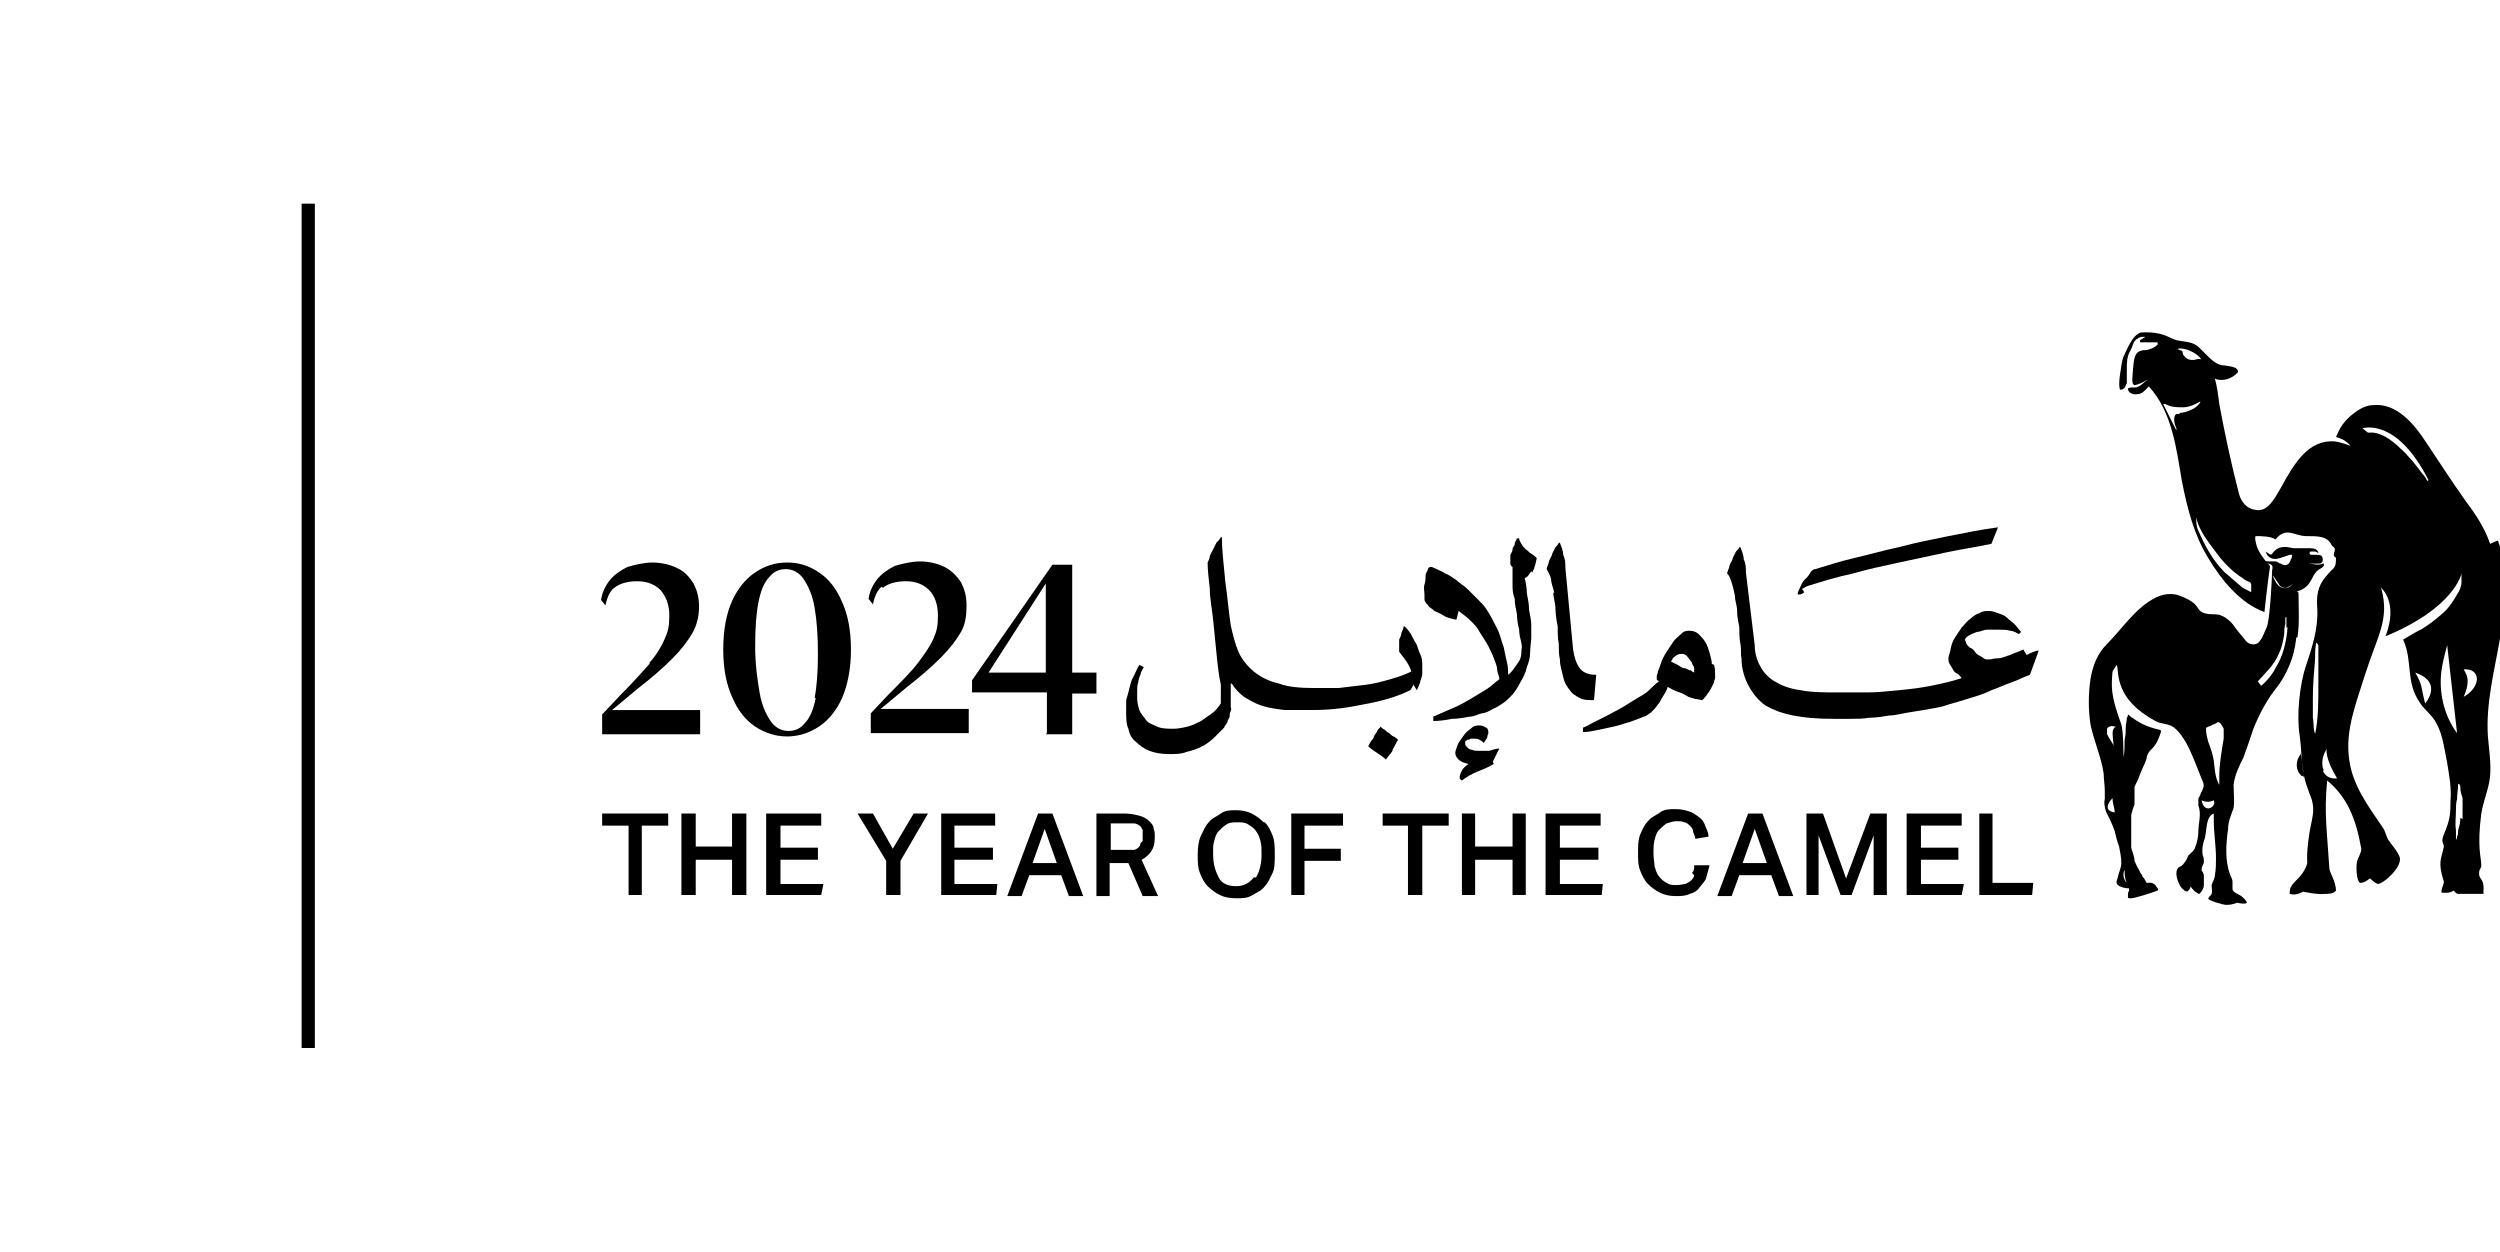 <?xml version="1.0" encoding="UTF-8"?><svg xmlns="http://www.w3.org/2000/svg" id="Layer_1" data-name="Layer 1" version="1.1" viewBox="0 0 227.1 113.7"><defs><style> .cls-1 { fill: #000; stroke-width: 0px; } </style></defs><g><polygon class="cls-1" points="54.7 75 57.1 75 57.1 81.3 58.3 81.3 58.3 75 60.7 75 60.7 73.9 54.7 73.9 54.7 75"/><polygon class="cls-1" points="66.5 76.9 63.2 76.9 63.2 73.9 61.9 73.9 61.9 81.3 63.2 81.3 63.2 78.1 66.5 78.1 66.5 81.3 67.8 81.3 67.8 73.9 66.5 73.9 66.5 76.9"/><polygon class="cls-1" points="70.9 78.1 74.3 78.1 74.3 77 70.9 77 70.9 75 74.6 75 74.6 73.9 69.6 73.9 69.6 81.3 74.6 81.3 74.8 80.3 70.9 80.3 70.9 78.1"/><polygon class="cls-1" points="125.6 75 127.9 75 127.9 81.3 129.2 81.3 129.2 75 131.6 75 131.6 73.9 125.6 73.9 125.6 75"/><polygon class="cls-1" points="137.4 76.9 134 76.9 134 73.9 132.8 73.9 132.8 81.3 134 81.3 134 78.1 137.4 78.1 137.4 81.3 138.6 81.3 138.6 73.9 137.4 73.9 137.4 76.9"/><polygon class="cls-1" points="141.7 78.1 145.2 78.1 145.2 77 141.7 77 141.7 75 145.4 75 145.4 73.9 140.4 73.9 140.4 81.3 145.5 81.3 145.6 80.3 141.7 80.3 141.7 78.1"/><polygon class="cls-1" points="81.1 77.1 79.3 73.9 77.9 73.9 80.5 78.2 80.5 81.3 81.8 81.3 81.8 78.2 84.3 73.9 83 73.9 81.1 77.1"/><polygon class="cls-1" points="86.7 78.1 90.2 78.1 90.2 77 86.7 77 86.7 75 90.4 75 90.4 73.9 85.5 73.9 85.5 81.3 90.5 81.3 90.6 80.3 86.7 80.3 86.7 78.1"/><path class="cls-1" d="M94.3,73.9l-2.8,7.5h1.3l.7-1.9h2.9l.7,1.9h1.3l-2.8-7.5h-1.3ZM93.8,78.4l1.1-3.1,1.1,3.1h-2.2Z"/><path class="cls-1" d="M104.6,77.3c.2-.3.3-.7.3-1.2s0-.5-.1-.8c0-.3-.2-.5-.4-.7-.2-.2-.5-.4-.9-.5s-.8-.2-1.4-.2h-2.5v7.5h1.2v-3h1.3c0,0,.2,0,.2,0,0,0,.1,0,.2,0l1.3,3h1.4l-1.5-3.3c.4-.2.7-.5.9-.8ZM103.6,76.6c0,.2-.1.3-.2.4s-.3.2-.4.2c-.2,0-.4,0-.7,0h-1.4v-2.4h1.3c.3,0,.5,0,.8,0,.2,0,.4.1.5.2.1,0,.2.2.3.4,0,.1,0,.3,0,.5,0,.2,0,.4,0,.5Z"/><path class="cls-1" d="M114.8,74.7c-.3-.3-.7-.6-1.1-.8s-.9-.3-1.4-.3-1,0-1.4.3-.8.4-1.1.8c-.3.3-.5.8-.7,1.2s-.3,1-.3,1.7,0,1.2.2,1.7c.2.5.4.9.7,1.2.3.3.7.6,1.1.8s.9.3,1.5.3,1,0,1.5-.3.8-.4,1.1-.8c.3-.3.5-.8.7-1.2s.2-1,.2-1.7c0-.6,0-1.2-.2-1.7-.2-.5-.4-.9-.7-1.2ZM113.9,79.7c-.4.5-.9.8-1.6.8s-1.3-.2-1.6-.8-.5-1.2-.5-2.1,0-.8.1-1.2.2-.7.4-.9.4-.4.7-.6.6-.2,1-.2.7,0,1,.2.5.3.7.6.3.5.4.9.1.7.1,1.2c0,.9-.2,1.6-.5,2.1Z"/><polygon class="cls-1" points="117.3 81.3 118.5 81.3 118.5 78.2 121.8 78.2 121.8 77.1 118.5 77.1 118.5 75 122 75 122 73.9 117.3 73.9 117.3 81.3"/><path class="cls-1" d="M153.9,79.5c0,.2-.2.4-.3.5s-.3.2-.5.3c-.2,0-.4.1-.8.1s-.6,0-.9-.2c-.2-.1-.5-.3-.7-.6-.2-.2-.3-.6-.4-.9,0-.3-.1-.7-.1-1.2,0-.4,0-.8.1-1.2s.2-.7.4-.9c.2-.2.4-.4.7-.6.3-.1.6-.2.9-.2s.5,0,.7.1c.2,0,.4.2.5.3.1.1.3.3.3.5s.2.4.2.7l1.2-.2c0-.4-.2-.7-.3-1-.1-.3-.3-.6-.6-.8s-.5-.4-.9-.5c-.3-.1-.7-.2-1.2-.2s-1,0-1.4.3-.8.4-1.1.8c-.3.3-.5.7-.7,1.2-.2.5-.2,1-.2,1.7s0,1.1.2,1.6c.2.5.4.9.7,1.2.3.3.7.6,1.1.8s.9.3,1.4.3.9,0,1.3-.2c.4-.1.7-.3.9-.6s.5-.5.6-.9.2-.7.3-1.1h-1.4c0,.3,0,.5-.2.7Z"/><path class="cls-1" d="M158.8,73.9l-2.8,7.5h1.3l.7-1.9h2.9l.7,1.9h1.3l-2.8-7.5h-1.3ZM158.3,78.4l1.1-3.1,1.1,3.1h-2.2Z"/><polygon class="cls-1" points="167.7 79.8 165.6 73.9 164.1 73.9 164.1 81.3 165.2 81.3 165.2 75.9 167.2 81.3 168.2 81.3 170.2 75.9 170.2 81.3 171.4 81.3 171.4 73.9 169.9 73.9 167.7 79.8"/><polygon class="cls-1" points="174.5 78.1 177.9 78.1 177.9 77 174.5 77 174.5 75 178.2 75 178.2 73.9 173.2 73.9 173.2 81.3 178.2 81.3 178.4 80.3 174.5 80.3 174.5 78.1"/><polygon class="cls-1" points="181 73.9 179.8 73.9 179.8 81.3 184.6 81.3 184.7 80.2 181 80.2 181 73.9"/><path class="cls-1" d="M128.7,62.7c.1-.2.2-.4.3-.7,0-.2.2-.5.2-.8,0-.3,0-.5,0-.7,0-.4,0-.7-.2-1.1s-.2-.7-.4-1c-.2-.3-.3-.6-.5-.9-.2-.3-.4-.5-.5-.6h-.1c0,.2-.1.4-.2.6,0,.2-.1.4-.2.6,0,.2,0,.4,0,.6,0,.2,0,.4,0,.5.2.3.4.5.6.8.2.3.4.6.5,1-.6.3-1.2.5-1.9.7s-1.4.4-2.2.5c-.8.1-1.6.2-2.5.3-.7,0-1.5,0-2.3,0-1.2,0-2.3-.1-3.1-.4-.9-.2-1.7-.6-2.3-1.1s-1.1-1.1-1.4-1.8c-.3-.7-.5-1.5-.7-2.4-.2-1.3-.3-2.7-.5-4-.1-1.3-.3-2.6-.3-4h-.1c-.1.2-.2.3-.4.5-.1.2-.2.4-.3.6s-.2.4-.3.6c0,.2-.1.4-.2.6,0,.7.1,1.5.2,2.4,0,.9.2,1.8.3,2.8s.2,2,.3,3c.1,1,.2,2,.4,2.9v1.7c-.2.3-.5.7-.8.9s-.7.5-1,.7c-.4.2-.8.4-1.2.5s-.9.2-1.3.2-1.1,0-1.5-.2-.8-.3-1-.6-.5-.6-.6-.9c-.1-.3-.2-.7-.2-1.1s0-.4,0-.7c0-.2,0-.5.1-.7,0-.2.1-.5.2-.7,0-.2.2-.5.3-.7l-.4-.2c-.2.3-.3.6-.5,1-.2.3-.3.7-.4,1.1-.1.4-.2.8-.3,1.1,0,.4,0,.7,0,1.1s0,1.1.2,1.5c.1.5.3.9.7,1.2.3.3.7.6,1.2.8.5.2,1.1.3,1.8.3s1.1,0,1.6-.2c.5-.1,1-.3,1.4-.5.4-.2.8-.5,1.1-.8.3-.3.6-.6.9-.9,0-.1.2-.3.3-.5,0-.2.2-.4.2-.5,0-.2,0-.3.1-.5s0-.3,0-.4c0,0,0-.2,0-.4s0-.4,0-.6,0-.4,0-.6,0-.4,0-.5h.1c.3.5.7.9,1.1,1.2.5.3,1,.6,1.6.8s1.3.3,2.1.4c.5,0,1,0,1.5,0,0,0,0,0,.1,0,.2,0,.3,0,.5,0s.3,0,.4,0h0c1.7,0,3.2-.2,4.6-.5,1.7-.3,3.1-.7,4.3-1.3.1-.1.2-.3.3-.5Z"/><path class="cls-1" d="M126.5,68.1c.2-.3.3-.6.5-.9,0,0-.2-.2-.4-.3-.1,0-.3-.2-.4-.3-.2-.1-.3-.2-.4-.3-.2-.1-.3-.2-.4-.3,0,.1-.2.2-.3.4,0,.1-.2.3-.3.5,0,.2-.2.3-.3.5s-.2.3-.2.4c.2.2.5.4.8.6.3.2.6.4.8.6.2-.3.4-.5.6-.8Z"/><path class="cls-1" d="M139.2,52c.2-.4.3-.8.4-1.3-.1-.1-.3-.3-.5-.4s-.3-.3-.5-.4c-.2-.2-.3-.3-.4-.5-.1-.2-.2-.3-.2-.5h-.2c0,.1-.2.3-.2.5,0,.2-.2.3-.2.5,0,.2-.1.3-.2.5,0,.1,0,.3,0,.4s0,.3,0,.4c0,0,0,.2.2.3,0,0,0,.2,0,.3s0,.2,0,.3c0,.3,0,.6,0,1,0,.4,0,.8.2,1.3,0,.5.1.9.2,1.4,0,.5.1,1,.2,1.4,0,.4.1.8.2,1.2s0,.6,0,.8,0,.6-.3,1-.5.8-.9,1.1c0-.3,0-.7-.1-1.1s-.2-.9-.3-1.4c-.2-.5-.3-1.1-.6-1.7-.3-.6-.6-1.2-1-1.8-.2-.3-.5-.6-.8-.9-.3-.3-.6-.6-.9-.9-.3-.3-.7-.5-1-.8-.3-.2-.7-.5-1-.6-.3-.2-.6-.3-.8-.4s-.4-.2-.5-.2-.2,0-.3.2c0,.2-.2.3-.2.6,0,.2,0,.5-.1.8s0,.6,0,1c0,.1,0,.2,0,.3,0,.1,0,.2.1.3,0,.1.2.2.3.4.1.1.3.2.5.4.2.1.5.2.8.4s.7.3,1.2.4l.2-.8c.4.3.8.6,1.1.9.3.3.6.6.8,1,.3.5.6.9.8,1.3.2.4.4.8.5,1.1s.3.7.3,1c0,.3.2.6.2.9-.4.3-.8.7-1.3,1-.5.3-1,.6-1.5.9s-1.1.6-1.6.8-1.1.5-1.6.7v.4c.6,0,1.2-.1,1.7-.2.5,0,1.1-.1,1.6-.2.4,0,.7-.2,1.1-.3.3,0,.7-.2,1-.4.3-.1.6-.3.9-.5s.5-.4.7-.6c.4-.4.7-.9.9-1.3.3-.5.5-.9.6-1.4.2-.5.3-.9.3-1.4,0-.5.1-.9.1-1.3,0-.3,0-.7,0-1.1,0-.4-.1-.9-.2-1.4,0-.5-.1-1-.2-1.5,0-.5-.1-1-.2-1.4.2,0,.4-.3.6-.6Z"/><path class="cls-1" d="M135.6,69.2c.1-.2.2-.4.3-.6s.2-.4.3-.6h0c-.3,0-.6.1-.9.2-.3,0-.5,0-.7,0s-.2,0-.4,0c-.2,0-.3,0-.5-.1-.2,0-.3-.1-.4-.2s-.2-.2-.2-.3c0,0,0-.1,0-.2s.1-.1.2-.2c0,0,.2,0,.3-.1,0,0,.2,0,.3,0,.2,0,.3,0,.5.1s.3.2.4.3h0c0-.1.2-.3.3-.5,0-.2.1-.3.1-.4,0-.2,0-.4-.2-.5-.2-.1-.3-.2-.6-.2s-.5,0-.8.3c-.3.2-.5.4-.7.7-.2.3-.4.5-.5.8-.1.3-.2.5-.2.7s.1.4.3.6c.2.2.5.3.9.4-.3.2-.5.4-.6.6-.1.2-.2.4-.2.6,0,.1,0,.2.2.3.4-.3.9-.6,1.4-.8.5-.2,1-.4,1.5-.7Z"/><path class="cls-1" d="M141.1,53.8c0,.5.2,1,.2,1.5,0,.5.1,1.1.2,1.6,0,.5,0,1.1.1,1.6,0,.5,0,1,.1,1.4,0,.6.2,1.1.3,1.6s.3.8.6,1.2c.2.3.5.5.9.7.3.2.8.2,1.3.2l.2-2.3c-.7,0-1.2-.2-1.5-.6s-.5-1-.6-1.7l-.7-7.4c0-.4,0-.8-.2-1.2,0-.4-.2-.8-.3-1.1h-.1c0,.1-.2.3-.3.4-.1.2-.2.4-.3.6,0,.2-.2.4-.3.7,0,.2-.2.5-.2.7.1.2.3.5.4.9,0,.4.2.8.3,1.3Z"/><path class="cls-1" d="M155.5,60.3c0-.3-.1-.6-.2-1-.1-.3-.2-.7-.4-1-.2-.3-.4-.5-.6-.7-.2-.2-.5-.3-.8-.3s-.5,0-.8.3-.5.4-.7.7c-.2.3-.4.6-.6.9-.2.3-.4.7-.5,1s-.2.6-.3.8c0,.2-.1.3-.1.4,0,.1,0,.2,0,.3s.1.1.2.2c-.3.2-.6.5-.9.8s-.7.5-1.2.8-.8.5-1.3.8c-.4.2-.9.5-1.3.7s-.8.4-1.2.6c-.4.2-.7.4-1,.5v.4c.5,0,.9-.1,1.4-.2s.9-.2,1.4-.3c.5-.1,1-.3,1.4-.4.5-.2.9-.3,1.3-.5.2,0,.4-.2.7-.4.2-.2.4-.4.6-.7.2-.2.3-.5.5-.8.2-.3.3-.5.4-.8.2.1.5.3.8.4s.6.2.9.4.6.2.8.3c.3,0,.5.1.6.1.1,0,.2-.2.4-.4.1-.2.3-.4.4-.6s.2-.4.3-.6c0-.2.1-.3.1-.4s0-.2,0-.4c0-.2,0-.5-.1-.8ZM154.1,61.1c-.2,0-.3,0-.5-.2-.2,0-.4-.2-.6-.2-.2,0-.4-.2-.6-.3s-.4-.2-.6-.3c.1-.2.2-.4.4-.5.1-.1.3-.2.5-.2s.3,0,.4.1c.1,0,.2.2.3.3.1.1.2.3.3.4,0,.2.2.3.2.5,0,0,0,.1,0,.2,0,0,0,.1,0,.2h0Z"/><path class="cls-1" d="M163.7,53.5c.2-.1.3-.2.6-.3,1.3-.4,2.6-.8,4-1.1,1.4-.4,2.8-.7,4.2-1s2.8-.6,4.2-.9c1.4-.3,2.8-.5,4.2-.8l.6-1.5h0c-1.5.2-3,.5-4.5.8-1.5.3-3,.6-4.5,1-1.4.3-2.8.7-4.1,1-1.3.3-2.5.7-3.5,1-.2,0-.4.2-.5.4s-.3.4-.5.6c-.2.2-.3.5-.4.7-.1.2-.2.4-.2.6h.2c.1,0,.3-.1.4-.2Z"/><path class="cls-1" d="M183.8,59c-.4.2-.8.3-1.2.5-.4.1-.7.3-1.1.3s-.6.1-.7.1-.3,0-.4,0-.3-.2-.5-.3-.4-.2-.5-.4-.3-.3-.5-.4c-.1-.1-.3-.3-.3-.4,0-.1-.1-.2-.1-.3,0-.1.2-.3.4-.4s.4-.2.7-.3c.3,0,.6-.2.9-.2.3,0,.7,0,1.1,0s.7,0,1,.1c.3,0,.6.2.8.3l.2-.2c-.2-.2-.4-.5-.6-.7-.2-.2-.5-.4-.7-.6s-.5-.3-.8-.4c-.3-.1-.5-.2-.8-.2s-.6,0-.9.2c-.3.1-.6.3-.8.5-.3.2-.5.5-.8.8-.2.3-.4.6-.6.9-.2.3-.3.6-.4,1,0,.3-.2.6-.2.9s0,.3.1.5.2.3.3.5c.1.2.2.3.4.4.2.1.3.3.4.4-.9.3-1.8.5-2.8.7s-1.9.3-2.9.4c-1,.1-2,.2-2.9.2s-1.9,0-2.8,0-2.3,0-3.2-.2c-.9-.1-1.7-.4-2.2-.7-.6-.3-1.1-.8-1.4-1.3-.3-.5-.6-1.2-.6-2.1l-.8-6.6c0-.4,0-.8-.2-1.2,0-.4-.2-.8-.3-1.1h-.1c0,.1-.2.3-.3.4-.1.2-.2.4-.3.6,0,.2-.2.4-.3.7,0,.2-.2.5-.2.7.2.2.3.5.4.8s.2.7.3,1.2c0,.5.2.9.2,1.4,0,.5.1,1,.2,1.5,0,.5,0,1,.1,1.5s0,.9.1,1.3c0,1,.3,1.9.7,2.6s.9,1.3,1.5,1.7c.7.4,1.5.7,2.5.9,1,.2,2.2.3,3.7.3h0c.5,0,1,0,1.5,0,.6,0,1.1,0,1.7-.1.6,0,1.2-.1,1.8-.2.6,0,1.2-.2,1.9-.3s1.2-.2,1.8-.3c.6-.1,1.2-.2,1.7-.4.7-.2,1.4-.4,2-.6.7-.2,1.3-.4,1.9-.7.6-.2,1.2-.5,1.8-.7.6-.2,1.1-.5,1.7-.7l.8-2.2h0c-.3,0-.7.2-1.1.4Z"/><path class="cls-1" d="M74.4,52c-.9-.6-1.8-.9-2.9-.9s-2,.3-2.9.9-1.6,1.5-2.1,2.6-.8,2.6-.8,4.4.3,3.2.8,4.3c.5,1.2,1.2,2.1,2.1,2.7.9.6,1.9.9,2.9.9s2-.3,2.9-.9,1.6-1.5,2.1-2.6c.5-1.2.8-2.6.8-4.4s-.3-3.2-.8-4.3c-.5-1.2-1.2-2.1-2.1-2.7ZM74.1,63.4c-.2,1-.5,1.8-1,2.3-.4.5-.9.7-1.5.7s-1.2-.3-1.6-.9c-.4-.6-.8-1.4-1-2.6s-.4-2.5-.4-4.2.1-3,.3-4,.5-1.8,1-2.3c.4-.5.9-.7,1.5-.7s1.2.3,1.6.9.8,1.4,1,2.6.3,2.5.3,4.2c0,1.6-.1,3-.3,4Z"/><path class="cls-1" d="M80.2,53.4c.5-.4,1.2-.6,2.1-.6s1.6.3,2.1.8.8,1.3.8,2.3-.1,1.4-.4,2.1-.8,1.4-1.4,2.2-1.6,1.8-2.7,2.9l-1.6,1.7v1.8h8.9v-2.2c.1,0-8,0-8,0l2.4-2c1.3-1,2.3-1.9,3.1-2.7.8-.8,1.4-1.6,1.8-2.3.4-.7.5-1.5.5-2.4s-.2-1.5-.5-2.1c-.4-.6-.9-1.1-1.5-1.4-.6-.3-1.4-.5-2.2-.5s-1.6.2-2.3.4c-.6.3-1.2.7-1.6,1.2-.4.5-.7,1.1-.8,1.8l.4.5s.2-1.2.8-1.6Z"/><path class="cls-1" d="M95,66.7h2.4v-3.7s2.2,0,2.2,0v-1.9c0,0-2.2,0-2.2,0v-9.8h-1.8l-7.3,10.5v1.1s6.8,0,6.8,0v3.7h0ZM89.8,61.1l5.2-8.1v8.1h-5.2Z"/><path class="cls-1" d="M59,60.3c-.7.8-1.6,1.8-2.7,2.9l-1.6,1.7v1.8h8.9v-2.2c.1,0-8,0-8,0l2.4-2c1.3-1,2.3-1.9,3.1-2.7s1.4-1.6,1.8-2.3c.4-.7.6-1.5.6-2.4s-.2-1.5-.5-2.1c-.4-.6-.8-1.1-1.5-1.4-.6-.3-1.4-.5-2.2-.5s-1.6.2-2.3.4c-.6.3-1.2.7-1.6,1.2-.4.5-.7,1.1-.8,1.8l.4.5s.2-1.2.8-1.6c.5-.4,1.2-.6,2.1-.6s1.6.3,2.1.8c.5.6.8,1.3.8,2.3s-.1,1.4-.4,2.1c-.3.7-.7,1.4-1.4,2.2Z"/><path class="cls-1" d="M226.2,49.4c-.5-1.5-1.4-2.8-2.3-4-1.2-1.7-2.3-3.4-3.5-5.2-1.1-1.7-2.7-3.6-4.8-3.4-.8,0-1.5.5-2.1,1-.9.8-1.1,1.5-1.3,1.9,0,0,.9.2,1.3.8,0,0-.7-.3-1.4-.4-2.4-.2-3.7,2-4.9,4.2-.6,1-1.2,2.3-2.4,2-.7-.1-1.2-.7-1.4-1.4-.7-2.7-1.3-5.5-1.8-8.2-.1-.8-.2-1.6-.4-2.3.7.3,1.6,0,2.1-.6,0-.5-.7-.5-1.2-.6-.7,0-1.2-.5-1.7-1-.2-.2-.4-.4-.6-.6-.6-.6-1.2-.5-2.1-.7-.7-.2-1.2-.8-3.2-.7-.8.2-1.3,1.6-1.6,2.2-.2.5-.2,1-.3,1.5-.2,1.3,0,1.5,0,1.5.3,0,.4-.1.6-.6v-1.3c0-.5,0-1.1.3-1.6.1-.2.2-.4.3-.7.1-.3.4-.5.7-.6.1,0,.2,0,.4,0-.2.1-.3.2-.5.3,0,0,0,0,0,0,0,0,0,.1,0,.2,0,0,.1,0,.2,0,.4,0,.8,0,1.2,0,0,0,.1,0,.2,0,0,0,0,.1,0,.2-.3.3-.6.4-1,.5-.2,0-.4,0-.6.1-.1,0-.2.1-.3.2-.3.4-.3,1-.4,2.3,0,.3,0,.5.2.6.9-.2,1.6-.8,2.2-1.4,0,0,0,0,0,0,0,0-.2.1-.3.2-.4.3-.7.7-1.1,1-.2.2-.5.4-.8.4-.1,0-.2,0-.2,0-.1,0-.3,0-.4.1,0,.4.5.6.9.5.4,0,.7-.4,1-.7,2.1,2.3,2.5,5.6,3,8.6.5,2.5,1.1,4.9,2.4,7,1.2,2,2.9,4.1,5.1,4.9,0,0,.3-2.8.5-4.1,0,0,0-.2-.2-.3-.4-.5-.8-1-1-1.6-.1-.4-.2-.7-.1-.9.4,0,1.4,0,1.8.3,1-1.2,1.7-.3,2.8-.3,1.1,0,1.9,0,2.3.8,0,.1.3.2.3.4,0,.2-.1.3-.1.5,0,.2.2.2.2.3,0,1.1-.2.7-1.1,1.9-.5.7-.7,1.4-.6,2.7.1,1.8-.5,3.6-1,5.1-.6,1.7-.9,4.6-.6,6.4.3,2.2,0,3,.9,5.3.7,1.6.1,2.3-.1,4.2-.3,2.3.1,1.8-.3,2.6-.5,1.1-1.5,1.3-1.4,2.3.6.2,1.2-.2,1.2-.2,0,0,1.4.3,2,.2.3,0,.8,0,1-.3,0-.8-.6-1.7-.6-2-.2-3.3-.5-5-.2-8,1.8,1.5,2.6,3.4,3.1,6.2,0,.4-.3.8-.4,1.2-.1.7,0,1.8.3,1.9.5,0,.8-.4.9-.4,0,0,.4.4.7.5.5,0,2.2-1.5,2-2.4-.2-.6-.8-1.2-1.1-1.7-.2-.4-.2-.7-.5-1.1-1.3-1.9-2.7-3.8-3-6.1-.4-2.7.7-5.3,1.5-7.9,1.1-3.4,2.2-4.9,1.4-7.7,0,0,1.6,1.3.4,4.4,6.3-2.6,6.9-5.7,6.9-5.7,0,.2,0,.5,0,.8,0,.4-.2.8-.4,1.1-.4.7-.8,1.3-1.4,1.8-.6.5-1.2,1-1.9,1.4-.1,0-1.6.9-1.6.9.9,2,.2,3.8,1.5,5.7.3.5.8.9,1.2,1.4.9,1.2,1,2.7,1.3,4.1.2,1.2.4,2.3.3,3.5,0,1,0,1.6-.6,3-.3.7,0,.8,0,1.1-.2,1.1-.6,1.3,0,3.2,0,.3-.3.7-.2,1,.1,0,.3,0,.5,0,.3,0,.6-.2.6-.2,0,0,.2.3.4.3.5,0,1.3,0,2.3,0,0,0,0,0,0-.2.1-1.2-.4-1.1-.4-1.6,0-.6.2-.4.2-.8,0-.7-.4-1.6,0-4.7.2-1.2.7-2.3.8-3.4.1-1.2-.1-2.4-.2-3.6-.2-3,.6-6,1.1-8.9.6-2.9.9-6.1-.2-8.9ZM202.3,33.7s0,0,.1,0c0,0,0,0,0,0-.2,0-.9,0-1,0,.3,0,.6,0,.9,0ZM201.1,34.6h0s0,0,0,0c0,0,0,0,0,0h0ZM200.1,32.7c-.4-.2-.6,0-.9,0-.4,0-.6-.1-.9-.5,0,0,0-.2-.1-.3,0,0,.1,0,.2,0,0,0,0,0,0,0-.2,0-.4-.1-.6-.2.5-.2,1.8.3,2.2,1ZM198,37.6c0,0-.2,0-.2,0-.2,0-.3.2-.3.5,0,.3.1.6.2.8,0,0,0,.1,0,.2-.4-.8-.8-1.6-1.2-2.4,0,0,.1,0,.2,0,.5.3,1.1.3,1.6.3.5,0,1-.2,1.5-.5,0,0,0,0,.1,0,0,0,0,0,0,0-.1.2-.3.4-.6.6-.4.2-.8.4-1.3.4ZM204.4,52.9c0,0,.1.1.1.2,0,.2,0,.5,0,.7,0,0,0,0,0,0-.3-.2-.7-.3-1-.6-.5-.4-.9-.8-1.4-1.2-1.1-1.1-1.8-2.4-2.4-3.8-.2-.4-.2-.8-.2-1.3,0,0,0,0,0,.1.2.9.7,1.7,1.3,2.5.3.4.6.8.9,1.2.6.7,1.2,1.3,2,1.8.2.2.5.3.7.4ZM209.1,70.5c-.6-.5-.6-1.4-.1-2v-.2c0,.2.3,2.3.3,2.3,0,0,0,0-.1-.1ZM210.4,66.8c-.3-.3-.2-1.2-.3-1.6,0-.6,0-1.2,0-1.8,0-1.2.1-2.3.2-3.5,0-.5,0-1,.1-1.5h0c.1,0,.2.2.2.3,0,1.2,0,2.4,0,3.6,0,1.5,0,3-.3,4.4ZM211.1,70c-.3-.6-.1-1.5.3-2h0c-.1,0-.2.9.9,2.7,0,0-.9.2-1.3-.7ZM220.5,43.7c-.1-.2-.2-.4-.4-.6-.4-.5-.8-1.1-1.3-1.6-.3-.4-.7-.7-1.1-1.1-.6-.5-1.3-1-2.1-1.1-.2,0-.3,0-.5,0l-.5-.4c.1,0,3.1-1,6,4.7l-.2.2ZM220.3,63.9c-.4-1.5-.2-1.6-.9-2.8,2.6.9.9,2.8.9,2.8ZM221.8,60.8c.1-.7.3-1.4.5-2.2.3,2.7.6,5.3.9,8-1.2-1.6-1.7-3.8-1.4-5.8ZM223.1,66.7h0c0,0,0,0,0,0,0,0,0,0,0,0h0ZM223.5,74.3c0,.4-.1.8-.2,1.1,0,.2,0,.4-.1.6,0,0,0,.2-.1.3,0,0,0,0,0,0,0-.2,0-.3,0-.5,0-.1,0-.3,0-.4-.1-.6,0-1.2,0-1.8,0-.3,0-.7.1-1,0-.5.1-1,.1-1.4.2,0,.2.3.2.4,0,.3.1.6.2.9,0,.2,0,.4,0,.6,0,.4,0,.8,0,1.3ZM223.8,63.3c.7-1.6.2-2.1,0-2.5,1.6-.1,1.6,1.6,0,2.5Z"/><path class="cls-1" d="M201.5,36.7s0,0,0,0c0,0,0,0,0,0,0,0,0,0,0,0s0,0,0,0Z"/><path class="cls-1" d="M208.7,57.9c.2-1.3.1-2.6.1-3.9,0-.1,0-.3-.2-.3,0,0,0,0-.1,0,.2,0,.3,0,.5-.1.5-.2.8-.6,1-1,.2-.4.4-.8.9-1,0,0,.1-.1.2-.2,0,0,0-.1,0-.2,0,0-.1,0-.1,0-.4.2-.9,0-1.3,0,0,0,.2,0,.2,0,.2,0,.5,0,.8,0,.2,0,.3-.2.3-.3,0-.4-.1-.5-.6-.5-.1,0-.2,0-.3,0,0,0-.1,0-.2,0,0,0-.1-.1-.1-.1,0,0,0-.2.1-.2,0,0,.2,0,.3,0,.1,0,.3,0,.4.2,0-.4-.4-.5-.7-.5-.2,0-.4,0-.5,0-.4,0-.7,0-1.1,0-.8-.2-1.4-.2-1.9.5,0,.1-.2.1-.3,0s-.2-.1-.3-.2c.2.6.7.8,1.3.6.3-.1.6-.2.9-.3,0,0,.1,0,.2,0,0,.2,0,.3-.1.4-.1.5-.5.7-.9.4-.2,0-.3-.2-.5-.2-.2,0-.4,0-.6,0-.4,0-.6-.1-.8-.4,0,0-.1-.2-.2-.2.1.4.4.7.8.8,0,0,.1,0,.2,0,.3.1.4.2.3.6,0,.6-.2,4.6-.5,5.2-.2.4-.3.8-.6,1.2,0,0,0,0,0,0-.3.5-1,.4-1.3,0-.4-.5-1-1.2-1.1-1.4-.4-.5-1-1-1.7-1-.4,0-.8,0-1.2-.2-.3-.2-.4-.5-.6-.7-.4-.4-1.3-.8-1.8-.9-.6-.1-1.2,0-1.8.3-1.8.9-3,2.8-4.4,4.2-.9.9-1.3,2-1.5,3.2-.2,1.3-.2,2.8,0,4.1.3,1.5,1,3,1.2,4.5,0,.5.1,1,.1,1.5,0,.3,0,.6,0,.8-.1.4,0,.7.1,1.1.3.6.6,1.2.8,1.8.1.4.2.9.4,1.4.1.5.2,1,.2,1.5,0,.4-.2.8-.3,1.2,0,.2-.3.6,0,.8.2.2.7.3,1,.3,0,0,0,.1,0,.2-.1.2-.1.3-.1.5,0,.2,0,.2.3.2.3,0,1.9-.5,2.4-.7,0,0,.1-.1,0-.2-.2-.3-.4-.6-.9-.5,0,0-.1,0-.1,0-.1-.2-.2-.4-.4-.6,0,0,0-.2-.1-.2-.2-.4-.4-.7-.6-1.2,0-.4-.2-.8-.3-1.2,0-.8,0-1.6,0-2.4s0-.6.1-.9c0-.2.2-.5.2-.7,0-.1,0-.2,0-.4,0-.3,0-.6,0-.9s0,0,0-.2c.1-.3.3-.6.4-.9.2-.6.5-1.1.7-1.7,0-.3.2-.6.4-.8,0,0,0,0,.1-.1.4-.4.6-.9.8-1.5,0-.1,0-.2-.1-.2-.9-.2-1.7-.5-2.5-1.1-.1,0-.2-.2-.4-.3,0,.1,0,.2-.1.3,0,.3-.1.6-.1.9,0,.4,0,.7-.1,1.1,0,.6,0,1.1-.1,1.6,0,0,0,.1,0,.2h0c0-.2,0-2.6-.2-3.2-1-2.7-.9-3.4-.8-4.8,0,0,.3-.5.4-.6.2.8-.2,3.1,3.5,5.1.5.3,1.2.2,1.7.6.5.4.8.9,1.1,1.4.6,1.1,1,2.3,1.5,3.5.2.4,0,.7-.2,1.1,0,.2-.2.3-.2.5,0,.2,0,.4,0,.6.3.7,0,1.6,0,2.3,0,.5-.1,1-.3,1.5-.1.3-.4.5-.6.7-.1.2-.2.5-.4.7-.1.2-.3.3-.5.4-.4.4-.1,1.2.1,1.6.1.2.6.8.8.5.1-.1.2-.3.2-.4,0,0,0,0,0-.1,0,0,0,0,0,.1,0,.1.3.4.4.5.1,0,.2.2.4.2.2-.2.4-.5.4-.8,0-.2,0-.4,0-.7,0-.2,0-.4-.2-.6,0,0,0-.2,0-.2,0-.2.2-.4.2-.6,0-.2,0-.4-.1-.6-.1-.5,0-1.1.2-1.6.2-1,.1-1.9.8-2.2,0,0,0,0,0,.2,0,.1,0,.3,0,.4,0,1.2.2,2.3.2,3.5,0,.5,0,1-.1,1.5,0,.3-.2.6-.3.9,0,.3.1.5,0,.8,0,.1-.2.2-.3.4-.1.2,1.4.6,1.6.6.7,0,1-.2,1-.2,0,0,.8.2.9,0,0-.2-.4-.5-.5-.6-.3-.2-.7-.3-.8-.6,0-.2,0-.4,0-.7,0-.2-.1-.4-.2-.6-.5-1.3-.4-2.8-.2-4.2,0-.7.3-1.3.5-1.9.1-.7,0-1.4,0-2.1.1-.9.5-1.7.9-2.5.3-.8.6-1.7.9-2.6.2-.5.9-2.2,2-3.6.5-.6.9-1.3,1.2-2,.4-.9.6-1.8.7-2.7ZM193,79c0,.4,0,.8.2,1.2-.3-.3-.4-.8-.2-1.2ZM191.9,72.5c0,.5.2.9.2,1.3,0,0-1.3-.1-.2-1.3ZM192.1,66h.1c-.4.3-.3.5-.2,1.8,0-.2-.4-.7-.6-1.1,0-.2,0-.3,0-.5.1-.2.4-.3.7-.2ZM200,72.7s.5.3,1.1,0c.3.6-.9,1.3-1.1,0ZM202,67.1c-.2,1.2-.4,2.3-.4,3.5,0,.2,0,.5,0,.7-.4-.7-.4-1.4-.5-2.2-.1-.6-.3-1.2-.5-1.7-.1-.4-.2-.7-.2-1.1,0,0,0-.1,0-.2,0,0,.1,0,.2-.1.2,0,.4-.2.5-.2.1,0,.3-.2.4-.2.2,0,.4.4.5.6,0,.3,0,.6,0,.9ZM206.4,52.1c0,0,0,.2.1.2.2.3.4.6.6.9.2.2.5.3.8.1.4-.2.7-.5,1.1-.8,0,0,.1-.1.2-.2,0,0,0,0,0,0-.4.3-.8.7-1.2,1-.3.2-.8.2-1.1-.2-.3-.3-.4-.8-.6-1.2,0,0,0,0,0,0ZM207.8,57c-.1,1.3-.4,2.6-1.1,3.7-.3.6-.8,1.2-1.3,1.6l-.3-.4c.7-.8,1.5-1.5,1.9-2.5.3-.6.4-1.2.5-1.8,0-.3,0-.6.1-.9,0-.2,0-.3,0-.4,0,0,0-.1,0-.2,0,0,.1,0,.1-.1,0,.3,0,.7,0,1Z"/></g><rect class="cls-1" x="27.4" y="18.5" width="1.2" height="76.7"/></svg>